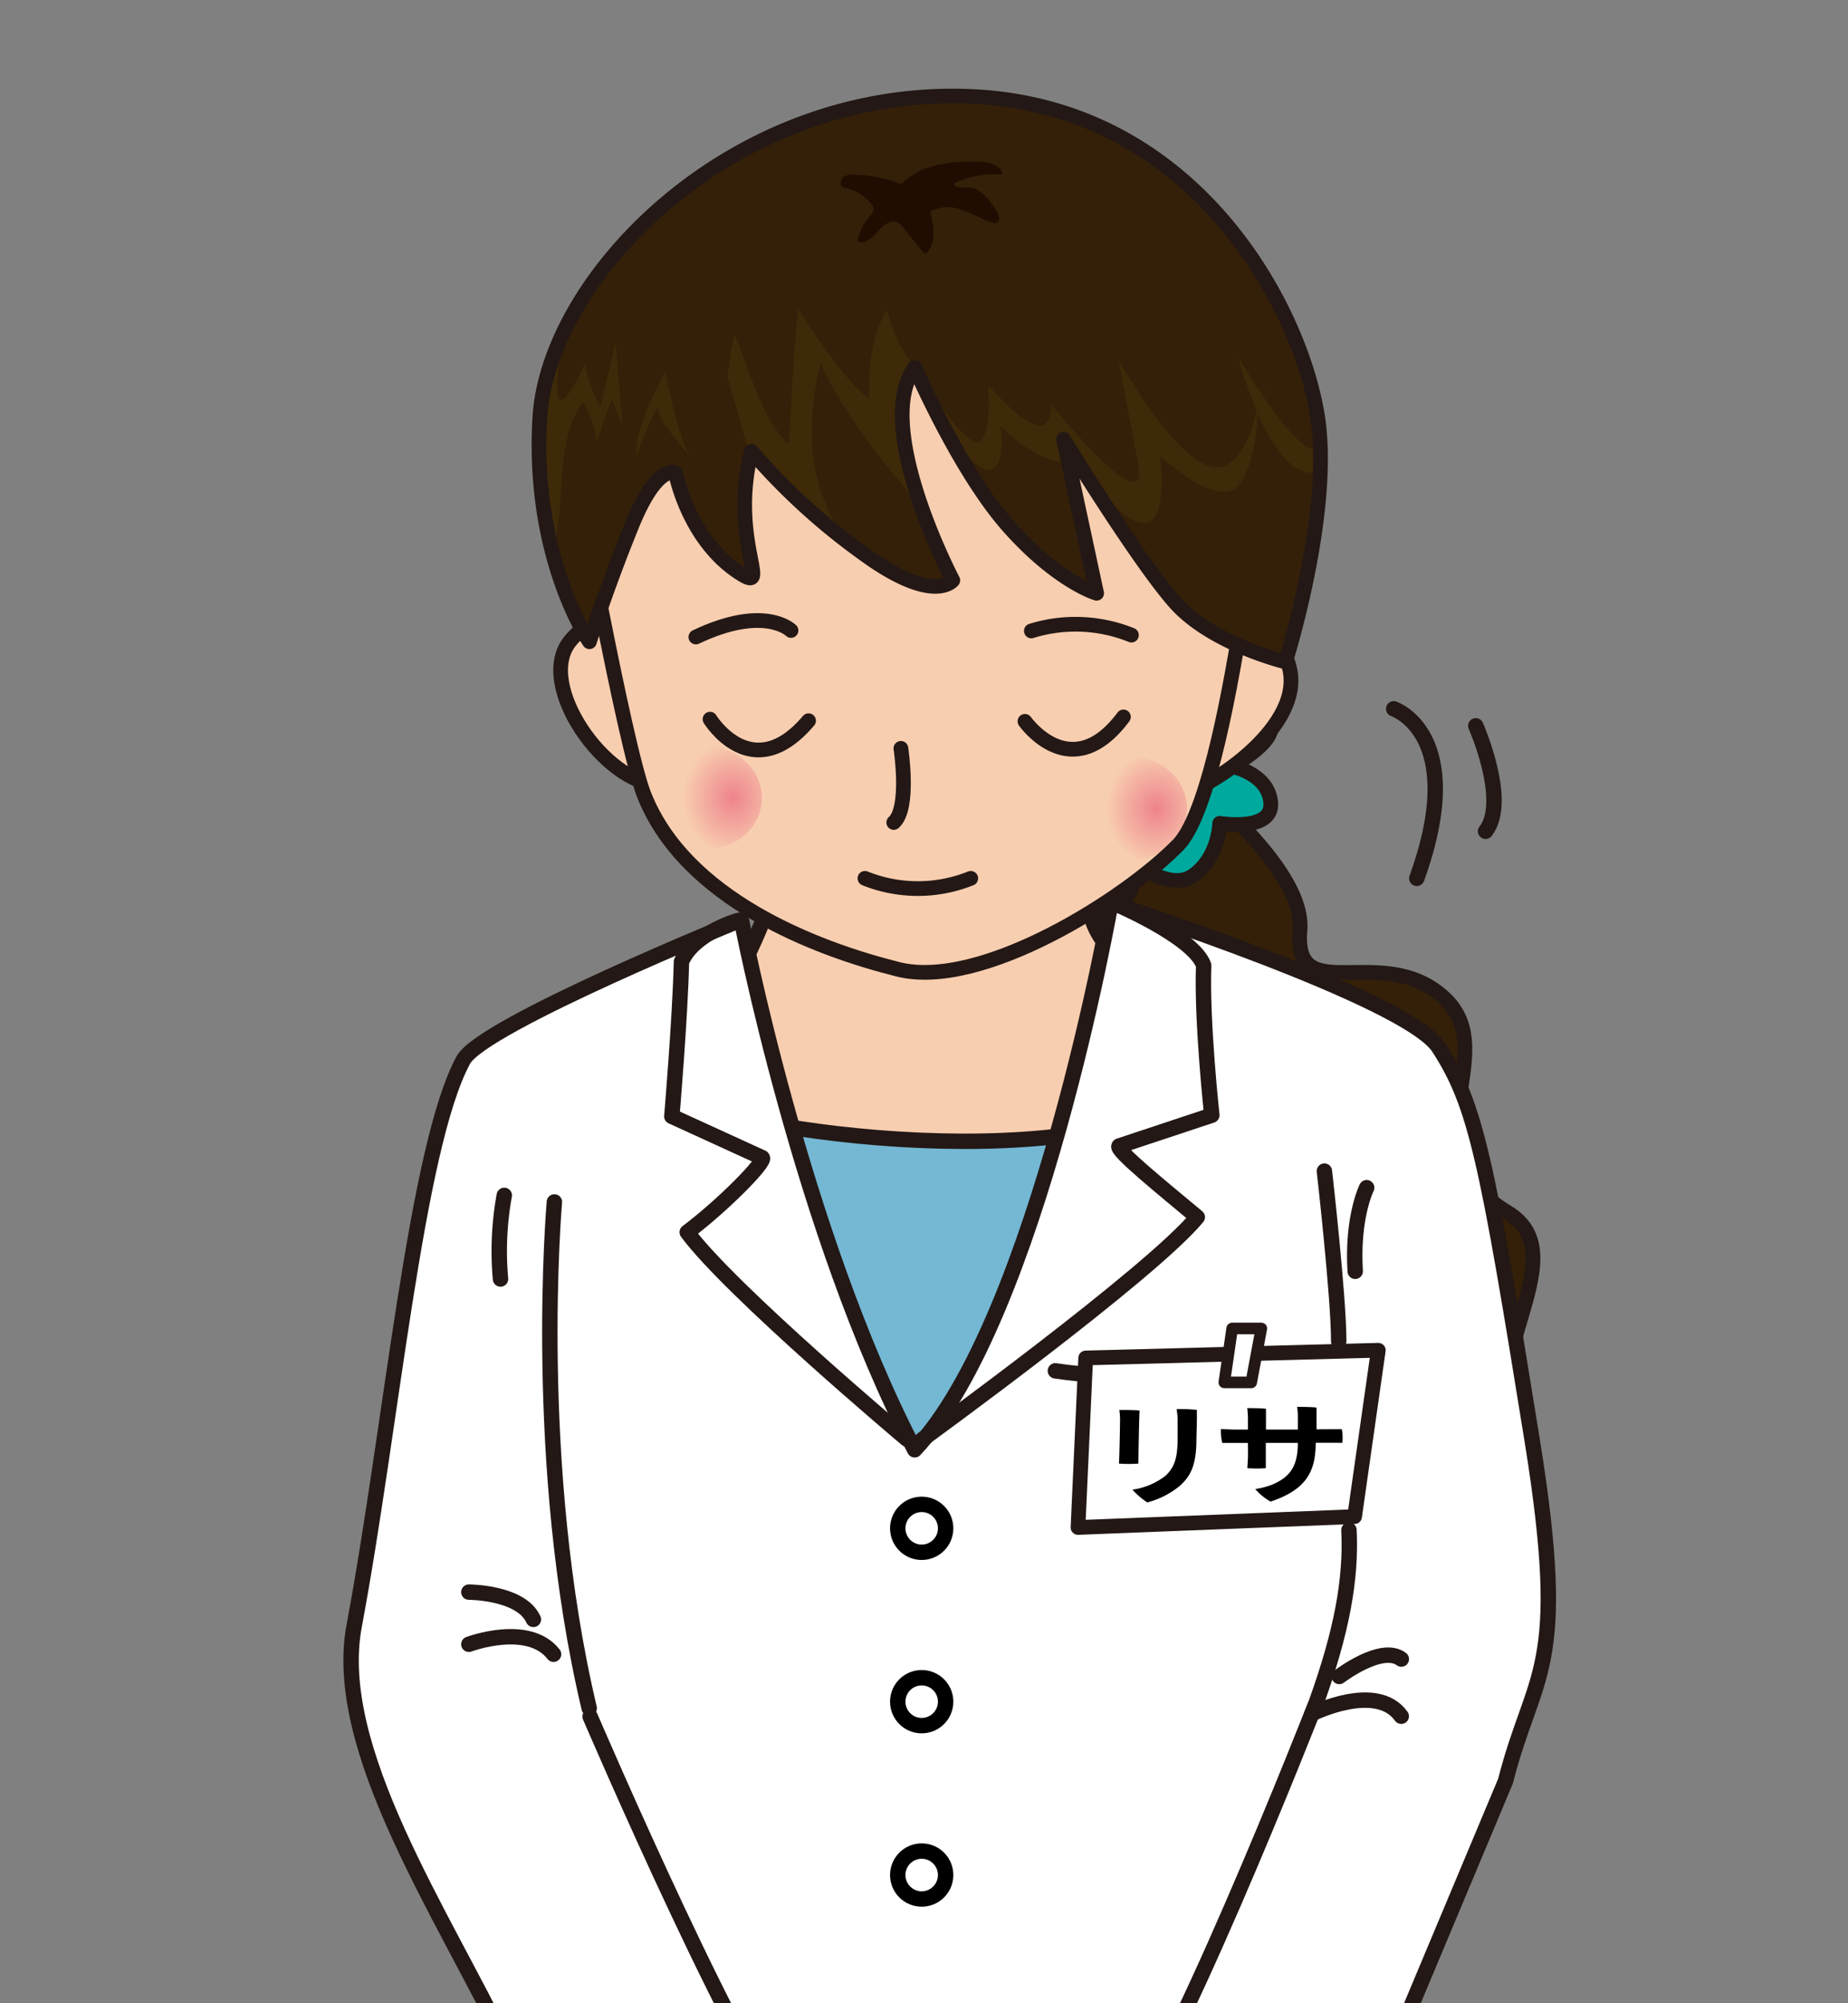 <svg xmlns="http://www.w3.org/2000/svg" xmlns:xlink="http://www.w3.org/1999/xlink" viewBox="0 0 240 260"><rect x="0" y="0" width="240" height="260" fill="#808080" stroke="none"/><defs><style>.a,.i{fill:#342008;}.a,.b,.c,.d,.f,.l,.n,.o,.p,.q{stroke:#231815;stroke-linecap:round;stroke-linejoin:round;}.a,.b,.d,.f,.q{stroke-width:1.91px;}.b{fill:#00a99d;}.c,.d,.e{fill:#f8ceb0;}.c,.l,.n,.o,.r{stroke-width:2px;}.f,.n{fill:none;}.g{fill:url(#a);}.h{fill:url(#b);}.j{fill:#3e2a08;}.k{fill:#200c00;}.l{fill:#74b8d4;}.m,.o,.p,.q,.r{fill:#fff;}.p{stroke-width:1.5px;}.r{stroke:#000;stroke-miterlimit:10;}</style><radialGradient id="a" cx="-892.51" cy="98.02" r="6.3" gradientTransform="translate(1014.46 -13.08) scale(1.03 1.19)" gradientUnits="userSpaceOnUse"><stop offset="0.01" stop-color="#ee848c"/><stop offset="1" stop-color="#f8ceb0"/></radialGradient><radialGradient id="b" cx="-839.11" cy="99.16" r="6.3" xlink:href="#a"/></defs><title>lisa</title><path class="a" d="M145.58,94.09s24.13,16.3,23.25,26.63,10.67,1.42,18.68,8.75S182,149,195.75,157.33c9.8,5.89-5.76,20.43,1.05,34.13,0,0-12.65-1.26-14.51-10.23s1.59-16.17-8-14.75c-8.45,1.25-18.27-.23-21.17-8s.37-16.57-3.78-18.52-11.68-10.46-7.23-18.8,3-25.91,3-25.91"/><path class="b" d="M159.94,99.46s4.78.9,5.09,4.72-6.63,2.68-6.63,2.68-.08,4.28-3.31,6.68-7-2-7.68.2-.57,3.47-4.72,5.09-3.73-9.11-3.73-9.11-2.26-1.53.29-1.73,3.35,4.43,6.24-2.21,5.25-3.85,6.28-6.92c4.14-12.31,12.66-7.44,13.29-4.93S159.94,99.46,159.94,99.46Z"/><path class="c" d="M108.25,103.56s-4.38,2.77-8.43,13.94c-3.3,9.11-6,11.42-6,11.42v34.5H149l2.75-34.75s-8.5-3.65-10.06-9.85c-2.25-8.91-6.31-16.48-4.56-27.53C138.69,81.44,108.25,103.56,108.25,103.56Z"/><path class="d" d="M157.9,81.91s7.9-3,9.61,5-11.66,16-13.94,16S157.9,81.91,157.9,81.91Z"/><path class="d" d="M84.66,83s-6.09-5.46-10.64.23,4.7,18.58,11.53,18.58S84.66,83,84.66,83Z"/><path class="e" d="M122.31,34.72c-18.15-1.19-38.3,14-47.75,25.87,0,0,6.56,36.2,9.09,42.58,5.34,13.47,22.17,19.94,33,22.64s29.56-9.16,36.38-16.17,11.37-53.9,11.37-53.9S144.58,36.18,122.31,34.72Z"/><path class="f" d="M133.94,81.89a19.37,19.37,0,0,1,13,.54"/><path class="f" d="M102.73,81.83s-3.41-3.41-12.36.85"/><path class="f" d="M117,97.13s1.19,7.77-.93,9.62"/><ellipse class="g" cx="91.78" cy="103.56" rx="7.17" ry="6.65"/><ellipse class="h" cx="146.98" cy="104.91" rx="7.17" ry="6.65"/><path class="f" d="M112.33,114a18.44,18.44,0,0,0,13.74,0"/><path class="f" d="M133.11,93.62s6,8.53,12.79-.57"/><path class="f" d="M92.21,93.34s5.45,8.87,12.8.2"/><path class="f" d="M122.31,34.72c-18.15-1.19-38.3,14-47.75,25.87,0,0,6.56,36.2,9.09,42.58,5.34,13.47,22.17,19.94,33,22.64s29.56-9.16,36.38-16.17,11.37-53.9,11.37-53.9S144.58,36.18,122.31,34.72Z"/><path class="i" d="M118.81,47.7S124.59,61.14,131,68.35,142.42,77,142.42,77l-4.3-20S147.8,72.79,152.6,78.2s14.34,7.7,14.34,7.7,5.78-18.23,4.32-30.73c-1.61-13.78-15.44-42-46.23-42.69C94.73,11.76,71.21,36,70.11,54.18s6.44,29.11,6.44,29.11,2.11-6.71,5.47-15,5.72-6.9,5.72-6.9,1.58,8.49,8.15,12.87c4.73,3.15-1.29-3.91,1.7-15.69A82.58,82.58,0,0,0,112,71.76c9.27,6.83,11.74,3.56,11.74,3.56S113.22,55.33,118.81,47.7Z"/><path class="j" d="M77.94,52.91a24.84,24.84,0,0,1-2-5.62c-5.58,11.88-3.43-2.46-1.71-7.39-5,7.55-4.38,21.51-2.44,31.3,1.81-5.44.09-13.83,3.89-19a11,11,0,0,1,1.79,5.07l2-5.5q.73,1.69,1.38,3.45c-.32-3.53-.56-7.08-.91-10.61Z"/><path class="j" d="M164.45,50s0,.2.09.53A.64.64,0,0,0,164.45,50Z"/><path class="j" d="M159.43,60.28c-4.94,3.12-14.19-13.62-14.19-13.62l2.7,14.12c.72,6-8.55-4.8-10.91-7.63l-.06-.08s0,0,0,0l-.48-.58s.73,7.47-8-2.34c-.43-.49.64,5.42-1.23,7.14-1.55,1.42-8.18-8.93-10.44-12.57a30,30,0,0,1-1.63-4.47c-1.73,2.69-2.48,6.93-2.31,11.41-2.13-1-7.3-8.42-9.15-11.52-.7,4.51-.95,13-1.29,17.51-3.19-2.67-5.08-9.39-7-14.21-.81,2.62-.46,3-1,5.33.24.89,2.43,8.47,2.66,9.36.26-.63,6.39,8,11.63,10.32-5.34-9-2.76-18.68-2.17-21.3,3.82,8.61,12.49,17.65,13.48,19.34-3.07-7.09-5.39-11.19-1.75-18.72a4.74,4.74,0,0,0-.34-.81c2,3.79,5.24,9.57,7,11.57,6.34,7,5-3.24,5-3.24,4.68,4.87,8.71,4.82,8.71,4.82l.51-3.14c2,3.37,4.44,7.48,4.78,7.84,8.76,9.35,6.68-5.68,6.68-5.68s6,5.77,9.31,4.52c2.54-1,3.49-8.05,3.36-10.28l-.08-.2C163,54.27,162.17,58.55,159.43,60.28Z"/><path class="j" d="M160.82,46.45a61.53,61.53,0,0,0,2.36,6.72l0-.21a3.29,3.29,0,0,1,0,.41c4.29,9.92,8,7.77,8,7.77l.12-3C168.71,60.05,160.68,46,160.82,46.45Z"/><path class="j" d="M82.67,59.12s2.81-7.48,2.81-5.92c0,1.24,2.93,4.62,4.15,6-1.68-2.52-3.21-11-3.21-11C82,56.31,82.67,59.12,82.67,59.12Z"/><path class="k" d="M110.22,24.5a5.88,5.88,0,0,1,2.95,2,1.1,1.1,0,0,1,.29.61,1.34,1.34,0,0,1-.46.87,7.16,7.16,0,0,0-1.62,3.36c1,.38,1.91-.48,2.58-1.26s1.66-1.63,2.59-1.21a2.45,2.45,0,0,1,.85.77l2.39,3c.09.12.21.25.36.24a.46.46,0,0,0,.32-.21c1.15-1.4.77-3.46.34-5.22a4.85,4.85,0,0,1,4.06-.21c1.33.43,2.55,1.16,3.88,1.61a1,1,0,0,0,.64.06c.58-.2.35-1.07,0-1.59-.93-1.46-2.17-3.1-3.9-3-.62,0-1.49.11-1.62-.49a11.59,11.59,0,0,1,6.29-1.16c-.06-1.22-1.64-1.63-2.86-1.67-3.66-.11-7.73.25-10.24,2.92a16.12,16.12,0,0,0-5.82-1.22,2.77,2.77,0,0,0-1.52.16,1,1,0,0,0-.46,1.29A1.58,1.58,0,0,0,110.22,24.5Z"/><path class="f" d="M118.81,47.7S124.59,61.14,131,68.35,142.42,77,142.42,77l-4.3-20S147.8,72.79,152.6,78.2s14.34,7.7,14.34,7.7,5.78-18.23,4.32-30.73c-1.61-13.78-15.44-42-46.23-42.69C94.73,11.76,71.21,36,70.11,54.18s6.44,29.11,6.44,29.11,2.11-6.71,5.47-15,5.72-6.9,5.72-6.9,1.58,8.49,8.15,12.87c4.73,3.15-1.29-3.91,1.7-15.69A82.58,82.58,0,0,0,112,71.76c9.27,6.83,11.74,3.56,11.74,3.56S113.22,55.33,118.81,47.7Z"/><path class="l" d="M154.17,216.08H83s-.85-68,0-75.5c11,6.83,55.37,11.92,71.17,2C157.17,146.42,154.17,216.08,154.17,216.08Z"/><path class="m" d="M144,278l26,14,25.52-60.87c3.67-14.42,8.33-14.05,3.48-44.13-5.89-36.58-6.69-43.47-11.54-50.93-4.17-6.43-43.18-18.93-43.18-18.93s-9.44,54-25.49,71c-14.76-28.28-22.51-68.8-22.51-68.8S62.65,133,60.17,137.58C54,149,50.85,185.14,46,211c-3,16,11.43,37.19,20,55s12.64,25.79,12.64,25.79l26-14Z"/><path class="n" d="M95.76,119.5s-5.71,1.64-7.26,5.33c-.17,7.34-1.25,20.06-1.25,20.06L99,150.26c.47.52-5.12,6.19-9.75,9.67,5.61,7.6,28.54,26.87,28.54,26.87"/><path class="n" d="M144.45,117.13s10.53,4.4,11.87,8.16c-.27,7.33,1.06,19.45,1.06,19.45l-12.05,4c-.5.5,5.75,5.55,10.16,9.23-6.05,7.34-35.71,28.85-35.71,28.85"/><path class="n" d="M76.64,222.79s21,49,28,55l-26,14S74.57,283.81,66,266s-23-39-20-55c4.85-25.86,8-62,14.17-73.42,2.48-4.58,36.11-18.21,36.11-18.21s7.75,40.52,22.51,68.8c16.05-17,25.49-71,25.49-71s38.38,12.35,42.56,18.78c4.85,7.46,6.26,14.51,12.16,51.09,4.85,30.08.19,29.71-3.48,44.13L170,292l-26-14c7-6,27-57.18,27-57.18,3.22-9,4.51-15.79,4.19-22.24"/><path class="o" d="M72,156s-3,34,4.52,65.71"/><path class="n" d="M161.5,175.92c-6.11,2.67-16.28,3.25-24.44,2"/><polygon class="p" points="155.1 187.17 155.08 180.17 158.58 180.17 158.9 187.17 155.1 187.17"/><polygon class="q" points="175.92 196.84 140 198.25 141 176.25 179 175.25 175.92 196.84"/><path d="M148,183.07c-.07,1.05-.14,5.43-.16,6.89a18.4,18.4,0,0,1-2.52,0c.07-1.07.14-5,.14-5.79a9.11,9.11,0,0,0-.09-1.17C145.94,183,147.31,183,148,183.07Zm7.38,3.72c0,3.47-.81,4.85-2.18,6.08A11.16,11.16,0,0,1,149,195a9.68,9.68,0,0,1-1.93-1.66,9,9,0,0,0,4.29-1.8c1.31-1.2,1.58-2.62,1.58-5,0-.73,0-1.37,0-2.15,0-.6-.07-1.07-.13-1.5a20.18,20.18,0,0,1,2.63.1c0,.4,0,1,0,1.34Z"/><path d="M172.53,185.5l1.73,0a5.72,5.72,0,0,1,.07,1.76h-3.46c0,3.8-1.28,6.09-5.85,7.63a7.11,7.11,0,0,1-2-1.63,10.21,10.21,0,0,0,2.18-.56c2.34-1,3.35-2.38,3.35-5.43l-4.16,0v3.28a14.59,14.59,0,0,1-2.39,0c0-.2.05-.89.07-1.34s0-1.21,0-1.93h-1.62l-1.71,0a6.14,6.14,0,0,1-.18-1.8l1.64.06h1.87c0-.62,0-1.12,0-1.4a11,11,0,0,0-.09-1.38c.63,0,1.84,0,2.43.09,0,.32,0,1.41,0,2.69l4.14,0c0-.6,0-1.18,0-1.56s0-.92-.11-1.38c.68,0,1.91,0,2.54.09,0,.68,0,1.76,0,2.82Z"/><polygon class="p" points="160.02 172.42 159 179.42 162.5 179.42 163.81 172.42 160.02 172.42"/><path class="o" d="M65.49,155.15A40.55,40.55,0,0,0,65,166"/><path class="o" d="M177.49,154.15S175.57,157.94,176,165"/><path class="n" d="M173.86,174.09c0-5.8-1.86-22.09-1.86-22.09"/><path class="n" d="M60.89,213.41s7.73-2.9,11,1.29"/><path class="n" d="M170.38,222.43s8.38-4.19,11.6.32"/><path class="n" d="M60.89,206.64s6.77,0,8.38,3.54"/><path class="n" d="M173.93,217.59s5.48-4.19,8.06-2.26"/><circle class="r" cx="119.7" cy="198.36" r="3.11"/><circle class="r" cx="119.7" cy="220.86" r="3.11"/><circle class="r" cx="119.7" cy="243.36" r="3.11"/><path class="n" d="M181,92s9.78,3.23,3,22"/><path class="n" d="M191.66,94.2s4.34,9.8,1.27,13.69"/></svg>